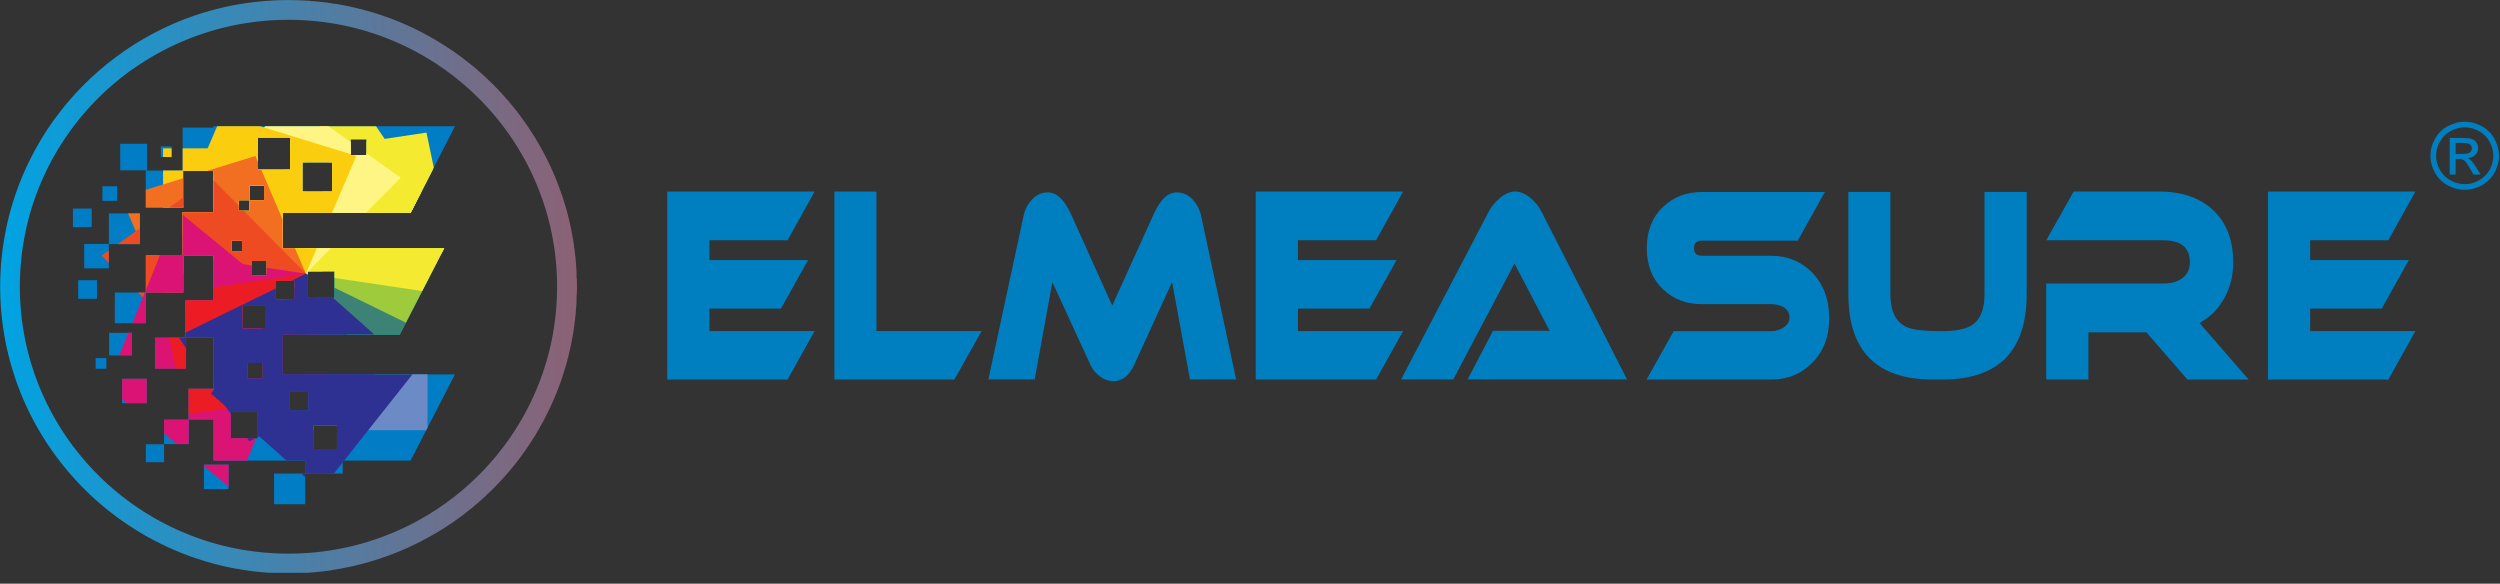 <svg viewBox="0 0 227 53" fill="none" xmlns="http://www.w3.org/2000/svg">
<rect x="0" y="0" width="227" height="53" fill="#333333" stroke="none"/>
<path fill-rule="evenodd" clip-rule="evenodd" d="M41.312 33.99L37.279 41.822H31.117V43.002H27.717V41.822H19.382V38.094H17.126V35.303H19.382V30.663H16.856V27.294H19.382V23.231H16.636V26.552H13.235V23.183H16.585V19.286H19.382V15.533H16.636V18.854H13.235V15.485H16.585V11.588H19.382V11.465H41.312L37.279 19.34H25.655V22.54H40.331L36.299 30.373H25.655V33.995H41.312V33.99ZM31.848 12.664V14.081H33.275V12.664H31.848ZM22.44 32.958V34.373H23.868V32.958H22.44ZM14.606 14.258H15.581V13.293H14.606V14.258ZM9.301 18.241H10.641V16.913H9.301V18.241ZM7.099 27.129H8.804V25.44H7.099V27.129ZM8.684 32.515H9.658V33.48H8.684V32.515ZM6.622 18.936H8.329V20.626H6.622V18.936ZM9.905 30.217H11.975V32.27H9.905V30.217ZM10.916 13.053V15.468H13.353V13.053H10.916ZM28.458 38.653V40.773H30.599V38.653H28.458ZM21.008 22.813H21.982V21.848H21.008V22.813ZM22.876 25.026H24.216V23.698H22.876V25.026ZM25.049 27.19H26.756V25.498H25.049V27.19ZM21.991 29.832H24.064V27.779H21.991V29.832ZM27.944 27.056H30.381V24.641H27.944V27.056ZM20.964 37.387V39.793H23.393V37.387H20.964ZM27.447 14.732V17.415H30.154V14.732H27.447ZM23.427 12.506V15.416H26.363V12.506H23.427ZM22.638 16.855V18.181H21.664V19.148H22.638V18.183H23.979V16.857H22.638V16.855ZM26.3 35.576V37.268H28.005V35.576H26.3ZM9.885 19.377H12.703V22.168H9.885V19.377ZM7.646 22.151H9.881V24.366H7.646V22.151ZM10.423 26.562V29.354H13.239V26.562H10.423ZM14.072 30.667V33.458H16.89V30.667H14.072ZM11.086 34.397V36.61H13.32V34.397H11.086ZM14.896 38.108V40.323H17.133V38.108H14.896ZM13.244 40.338V41.976H14.896V40.338H13.244ZM18.519 42.192V44.408H20.753V42.192H18.519ZM24.888 42.997V45.788H27.706V42.997H24.888Z" fill="#007DC4"/>
<path fill-rule="evenodd" clip-rule="evenodd" d="M38.701 39.062H30.596V38.651H28.456V39.062H27.774V37.259H28.003V35.567H27.774V33.988H38.814V38.843L38.703 39.059L38.701 39.062ZM27.772 30.368V24.849H27.939V27.052H30.376V24.849H38.81V25.487L36.296 30.368H27.769H27.772Z" fill="#6C8BC6"/>
<path fill-rule="evenodd" clip-rule="evenodd" d="M37.371 33.99L32.358 35.539L31.695 33.99H37.373H37.371ZM30.139 30.368L28.715 27.052L30.376 27.052V24.637H28.458L35.259 22.536H40.329L36.296 30.368H30.137H30.139ZM27.939 25.243L27.772 24.849L27.939 24.797V25.243Z" fill="#00A551"/>
<path fill-rule="evenodd" clip-rule="evenodd" d="M33.231 30.368L29.951 27.052H30.378V24.637H28.07L31.019 22.536L40.329 22.536L36.296 30.368L33.227 30.368H33.231ZM27.941 25.02L27.773 24.849L27.941 24.728V25.02ZM35.516 19.336L37.704 17.778L37.95 18.027L37.279 19.336H35.516Z" fill="#3C8376"/>
<path fill-rule="evenodd" clip-rule="evenodd" d="M36.85 29.297L30.378 26.126V24.637L27.941 24.637V24.933L27.773 24.851L29.347 22.538H40.333L36.852 29.3L36.85 29.297ZM31.523 19.336L34.254 15.323L38.315 17.311L37.277 19.336H31.523Z" fill="#9DCB3B"/>
<path fill-rule="evenodd" clip-rule="evenodd" d="M38.328 26.428L30.378 25.238V24.635H27.941V24.873L27.773 24.847L28.253 22.534H40.333L38.328 26.426V26.428ZM28.918 19.336L29.319 17.41H30.151V14.727H29.877L30.025 14.016L39.295 15.402L37.281 19.336H28.918Z" fill="#F4EA31"/>
<path fill-rule="evenodd" clip-rule="evenodd" d="M38.725 12.038L39.388 15.223L37.281 19.336L26.63 19.336L25.814 15.411H26.364V13.89L31.85 13.07V14.081H33.278V12.856L38.725 12.04V12.038ZM40.092 23.005L29.193 24.635L27.941 24.635L27.942 24.823L27.772 24.849L27.292 22.536H40.331L40.089 23.005H40.092ZM27.445 14.725V17.408H30.152V14.725H27.445Z" fill="#F4EA30"/>
<path fill-rule="evenodd" clip-rule="evenodd" d="M34.143 11.461L38.232 17.473L37.277 19.336L25.653 19.336V21.738L23.229 18.176H23.972V16.85H22.632V17.3L21.287 15.323L23.421 14.278V15.411H26.357V12.839L29.167 11.463H34.139L34.143 11.461ZM32.493 22.536L28.205 24.637L27.941 24.637L27.942 24.767L27.772 24.849L26.198 22.536H32.493ZM31.845 12.664V14.081H33.273V12.664H31.845ZM27.442 14.728V17.41H30.15V14.728H27.442Z" fill="#F4EA30"/>
<path fill-rule="evenodd" clip-rule="evenodd" d="M29.825 11.461L31.846 12.899V14.079H33.273V13.916L36.388 16.134L33.223 19.334H25.655V22.534H30.058L27.981 24.635H27.94V24.676L27.77 24.847L19.378 18.873V16.216L24.084 11.459H29.823L29.825 11.461ZM27.445 14.728V17.411L30.151 17.41V14.727L27.445 14.728ZM23.426 12.501V15.411H26.362V12.501H23.426ZM22.637 16.85V18.177H21.662V19.144H22.637V18.179H23.977V16.852H22.637V16.85Z" fill="#FFF584"/>
<path fill-rule="evenodd" clip-rule="evenodd" d="M23.619 11.461L31.847 14.001V14.079H32.098L32.357 14.159L30.138 19.334H25.657V22.534H28.765L27.773 24.847L24.214 23.748V23.694H24.04L21.175 22.809H21.982V21.844H21.008V22.757L16.587 21.392V19.282H19.384V15.528H17.973L19.719 11.459H23.621L23.619 11.461ZM16.548 18.849H16.633V18.648L16.548 18.849ZM27.445 14.725V17.408H30.152V14.725H27.445ZM23.425 12.499V15.409H26.361V12.499H23.425ZM22.636 16.848V18.174H21.661V19.141H22.636L22.637 18.177H23.976V16.85H22.637L22.636 16.848Z" fill="#FACE0E"/>
<path fill-rule="evenodd" clip-rule="evenodd" d="M14.807 13.473H15.581V14.256H14.807V13.473ZM16.585 13.473V15.481H14.807V18.849L16.633 18.849L16.633 15.528H19.38V19.282H16.583V23.179H14.805V24.847H16.631V23.226H19.378V24.847H22.869V23.694H24.21V24.847L27.77 24.847L27.769 22.534H25.653V19.334H27.769V17.408H27.44V14.726H27.769V13.471H26.357V15.407H23.421V13.471H16.581L16.585 13.473ZM21.006 22.811V21.846H21.98V22.811H21.006ZM22.634 16.848H23.974V18.174H22.634V19.139H21.66V18.172H22.634V16.846V16.848Z" fill="#FACE0E"/>
<path fill-rule="evenodd" clip-rule="evenodd" d="M13.235 17.233L16.636 16.184V18.852H13.235V17.233ZM18.752 15.53H19.384V19.284H16.587V23.181H13.261L14.706 26.55H16.636V23.228H19.382V27.292H16.856V28.22L25.047 25.691V25.496H25.679L27.772 24.851L26.78 22.538H25.655V19.918L23.724 15.414H23.425V14.715L23.188 14.163L18.752 15.533V15.53ZM12.703 21.881L11.631 19.379H12.703V21.881ZM21.008 22.813V21.848H21.982V22.813H21.008ZM22.876 25.026V23.698H24.216V25.026H22.876ZM22.637 16.852H23.977V18.179H22.637V19.144H21.662V18.177H22.637V16.85V16.852Z" fill="#F26E21"/>
<path fill-rule="evenodd" clip-rule="evenodd" d="M9.225 23.207L9.883 22.739V23.873L9.225 23.209V23.207ZM10.681 22.17L12.703 20.73V22.17H10.681ZM15.343 18.852L16.636 17.932V18.852H15.343ZM19.382 16.366V19.284H16.585V23.181H13.235V26.55L16.636 26.55V23.228H19.382V27.292H16.856L16.856 30.66H19.382V30.82L21.989 28.964V27.774H23.663L25.047 26.788V25.494H26.754V25.574L27.773 24.847L22.131 19.139H21.664V18.668L19.384 16.363L19.382 16.366ZM16.89 30.961L16.601 30.667H16.89V30.961ZM13.242 27.27L12.542 26.562H13.242V27.27ZM21.008 22.811V21.846H21.982V22.811H21.008ZM22.876 25.024V23.696H24.216V25.024H22.876Z" fill="#EF4B23"/>
<path fill-rule="evenodd" clip-rule="evenodd" d="M10.831 32.266L11.666 30.212H11.975V32.266H10.831ZM12.017 29.354L13.152 26.562L13.242 26.562V29.354H12.017ZM13.235 26.55L16.636 26.55V23.228H19.382V27.292H16.856L16.856 30.66H19.382V35.301H17.126V38.092H19.382V41.82H22.423L23.251 39.784H20.962V37.378H23.39V39.443L25.655 33.871V30.364H27.083L27.772 28.668L25.956 27.179H25.047V26.435L23.318 25.018H22.874V24.654L16.585 19.503V23.177H14.528L13.235 26.353V26.55ZM20.753 44.166L18.519 42.335V42.19H20.753V44.166ZM16.058 40.319L14.896 39.367V38.103H17.133V40.319H16.058ZM11.531 36.608L11.088 36.245V34.393H13.322V36.606H11.531V36.608ZM22.442 32.956H23.87V34.371H22.442V32.956ZM21.991 29.827V27.774H24.064V29.827H21.991ZM14.074 30.665H16.893V33.456H14.074V30.665Z" fill="#DA1374"/>
<path fill-rule="evenodd" clip-rule="evenodd" d="M13.225 29.354L13.242 29.269L13.242 29.354L13.225 29.354ZM13.807 26.549L14.506 23.181L16.585 23.181L16.586 23.174L16.952 23.228L16.636 23.228V26.55L13.807 26.549ZM19.382 23.592L19.382 27.292H16.856L16.856 30.66H19.382L19.382 34.763L25.523 35.682L25.873 33.988H25.655V30.366H26.625L27.772 24.847L24.212 24.314V25.022H22.872V24.116L19.38 23.592H19.382ZM22.44 32.956H23.868V34.371H22.44V32.956ZM25.047 27.186L25.047 25.494H26.754L26.754 27.186H25.047ZM21.989 29.827L21.989 27.774L24.062 27.774V29.827H21.989ZM14.072 30.665H16.891V33.456H14.072V30.665Z" fill="#DA1374"/>
<path fill-rule="evenodd" clip-rule="evenodd" d="M15.949 33.458L15.369 30.667H16.89V33.458H15.949ZM16.404 26.55L16.636 26.515L16.636 26.55L16.404 26.55ZM19.382 26.104V27.294H16.856V30.663H19.382V35.303H17.126V37.612L26.298 36.24V35.57H28.003V35.985L30.023 35.682L29.672 33.988H25.657V30.366H28.92L28.232 27.049H27.944V25.663L27.773 24.847L19.384 26.102L19.382 26.104ZM22.44 32.956H23.868V34.371H22.44V32.956ZM25.047 27.186L25.047 25.494H26.754L26.754 27.186H25.047ZM21.989 29.827L21.989 27.774L24.062 27.774V29.827H21.989Z" fill="#EC1C24"/>
<path fill-rule="evenodd" clip-rule="evenodd" d="M22.645 40.063L22.455 39.786H23.212L22.643 40.063H22.645ZM20.962 37.593L19.382 35.269L19.382 30.663H16.856V30.197L25.047 26.184L25.047 27.186H26.754L26.754 25.494L26.455 25.494L27.773 24.849L27.944 25.098V27.052H29.273L31.532 30.368H25.659V33.99H33.997L34.261 34.377L23.395 39.7V37.38H20.966V37.59L20.962 37.593ZM16.89 31.606V30.667L16.252 30.667L16.89 31.606ZM22.44 32.956V34.371H23.868V32.956H22.44ZM21.989 29.827H24.062V27.774L21.989 27.774L21.989 29.827ZM26.296 35.57V37.261H28V35.57H26.296Z" fill="#2E3191"/>
<path fill-rule="evenodd" clip-rule="evenodd" d="M27.704 43.32L27.34 42.995H27.704V43.32ZM26.021 41.822H27.717V43.002L30.313 43.002L31.117 41.987L31.117 41.822H31.246L37.454 33.99H25.655V30.368H33.984L30.25 27.052H27.942V25L27.772 24.851L26.752 26.139V27.188H25.919L24.059 29.535V29.83H23.826L19.155 35.725L21.021 37.383H23.39V39.488L26.021 41.825V41.822ZM22.44 32.956H23.868V34.371H22.44V32.956ZM28.456 38.651H30.596V40.771H28.456L28.456 38.651ZM26.298 35.57H28.003L28.003 37.261H26.298V35.57Z" fill="#2E3191"/>
<path fill-rule="evenodd" clip-rule="evenodd" d="M12.399 6.038C12.512 5.961 12.627 5.885 12.741 5.809L12.821 5.755C12.974 5.656 13.129 5.556 13.286 5.461L13.351 5.422C13.469 5.348 13.589 5.277 13.709 5.205L13.715 5.201C13.78 5.164 13.844 5.125 13.909 5.089C14.02 5.024 14.134 4.959 14.247 4.896L14.362 4.831C14.491 4.762 14.62 4.691 14.75 4.621C14.809 4.591 14.868 4.561 14.925 4.53C15.034 4.474 15.143 4.418 15.252 4.364C15.33 4.325 15.409 4.286 15.489 4.247C15.587 4.199 15.685 4.154 15.784 4.109C15.853 4.076 15.925 4.041 15.997 4.009C16.093 3.966 16.189 3.922 16.285 3.879C16.379 3.84 16.472 3.797 16.564 3.758C16.655 3.719 16.747 3.68 16.839 3.643C16.941 3.602 17.046 3.557 17.15 3.518C17.216 3.492 17.281 3.466 17.346 3.442C17.462 3.397 17.578 3.353 17.693 3.31C17.769 3.282 17.846 3.254 17.922 3.228C18.037 3.185 18.155 3.144 18.273 3.105C18.338 3.083 18.404 3.061 18.469 3.04C18.604 2.994 18.737 2.951 18.874 2.91L19.018 2.864C19.16 2.821 19.302 2.778 19.443 2.739L19.596 2.694C19.742 2.655 19.888 2.613 20.034 2.577L20.149 2.546C20.313 2.505 20.477 2.466 20.642 2.427L20.747 2.404C20.908 2.367 21.067 2.332 21.229 2.3L21.32 2.28C21.49 2.246 21.66 2.213 21.83 2.183L21.913 2.17C22.094 2.138 22.275 2.107 22.456 2.081L22.512 2.073C22.693 2.047 22.874 2.021 23.057 1.997L23.101 1.99C23.291 1.967 23.48 1.945 23.67 1.925L23.726 1.919C23.92 1.899 24.112 1.882 24.308 1.867H24.33C24.524 1.852 24.718 1.839 24.912 1.828H24.954C25.15 1.817 25.346 1.809 25.542 1.804H25.586C25.788 1.798 25.989 1.796 26.192 1.796C39.664 1.796 50.585 12.648 50.585 26.035C50.585 39.421 39.664 50.271 26.192 50.271C12.719 50.271 1.801 39.414 1.801 26.028C1.801 25.825 1.803 25.621 1.81 25.418V25.372C1.816 25.184 1.823 24.998 1.831 24.81L1.836 24.745C1.844 24.559 1.857 24.377 1.871 24.195L1.875 24.139C1.89 23.947 1.908 23.756 1.925 23.566V23.542C1.949 23.343 1.971 23.146 1.995 22.951L1.999 22.919C2.023 22.733 2.049 22.547 2.078 22.361L2.086 22.307C2.115 22.129 2.143 21.95 2.176 21.774L2.189 21.705C2.221 21.53 2.254 21.355 2.289 21.181L2.3 21.121C2.339 20.937 2.378 20.755 2.42 20.571L2.426 20.539C2.47 20.357 2.514 20.173 2.562 19.991L2.577 19.931C2.62 19.764 2.666 19.598 2.712 19.431L2.736 19.343C2.782 19.182 2.83 19.024 2.88 18.866L2.906 18.78C2.956 18.62 3.008 18.462 3.061 18.306L3.087 18.226C3.146 18.057 3.205 17.889 3.266 17.722L3.298 17.635C3.355 17.486 3.412 17.337 3.47 17.188L3.516 17.071C3.573 16.93 3.63 16.792 3.688 16.651L3.739 16.532C3.797 16.396 3.858 16.259 3.919 16.123L3.974 16.004C4.037 15.866 4.103 15.727 4.168 15.589L4.238 15.444C4.303 15.307 4.373 15.171 4.44 15.037C4.462 14.994 4.484 14.948 4.508 14.907C4.571 14.784 4.637 14.66 4.704 14.537L4.783 14.392C4.848 14.275 4.913 14.159 4.981 14.042C5.009 13.992 5.038 13.94 5.066 13.892C5.131 13.782 5.199 13.667 5.267 13.557C5.306 13.492 5.345 13.427 5.386 13.362C5.45 13.261 5.513 13.159 5.578 13.057C5.62 12.992 5.663 12.925 5.707 12.858C5.777 12.752 5.846 12.644 5.918 12.538C5.953 12.486 5.99 12.432 6.025 12.38C6.095 12.278 6.167 12.177 6.236 12.077C6.276 12.021 6.315 11.967 6.356 11.911C6.424 11.815 6.494 11.72 6.566 11.625C6.62 11.551 6.675 11.478 6.729 11.406C6.788 11.329 6.847 11.253 6.906 11.177C6.969 11.095 7.034 11.013 7.1 10.932C7.154 10.863 7.211 10.794 7.267 10.725C7.331 10.647 7.394 10.571 7.457 10.495C8.887 8.793 10.548 7.289 12.392 6.03L12.399 6.038ZM30.119 51.766C30.34 51.734 30.558 51.699 30.776 51.66V51.649H30.841C31.216 51.582 31.586 51.507 31.955 51.424V51.416H32.001C32.144 51.383 32.286 51.349 32.428 51.314V51.297H32.495C32.63 51.264 32.764 51.23 32.899 51.195V51.18H32.955C33.093 51.143 33.232 51.106 33.369 51.067V51.061H33.389C33.982 50.892 34.564 50.706 35.139 50.498V50.477H35.203C35.301 50.442 35.397 50.403 35.492 50.366V50.358H35.512C35.704 50.286 35.894 50.211 36.081 50.135V50.124H36.109C36.377 50.016 36.643 49.903 36.907 49.786V49.773H36.938C37.007 49.743 37.075 49.711 37.142 49.678V49.654H37.19C37.254 49.626 37.315 49.596 37.378 49.568V49.538H37.443C37.982 49.282 38.511 49.01 39.028 48.72L39.032 48.718C39.228 48.607 39.425 48.495 39.619 48.38V48.367H39.643C39.832 48.255 40.022 48.138 40.209 48.021V48.017H40.218C40.334 47.943 40.449 47.87 40.565 47.794V47.783H40.582C40.815 47.632 41.044 47.476 41.273 47.316L41.277 47.313C41.434 47.203 41.591 47.091 41.746 46.978V46.963H41.768C41.92 46.85 42.069 46.738 42.219 46.623V46.61H42.234C42.672 46.273 43.1 45.92 43.516 45.557L43.634 45.453V45.438H43.651C43.684 45.407 43.719 45.379 43.754 45.349V45.321H43.784L43.871 45.243V45.204H43.913C44.473 44.693 45.009 44.159 45.521 43.603V43.564H45.558L45.639 43.475V43.447H45.665L45.757 43.343V43.33H45.77C46.175 42.878 46.563 42.413 46.936 41.933V41.924H46.942C47.06 41.773 47.176 41.621 47.289 41.467V41.455H47.298C47.581 41.074 47.851 40.684 48.113 40.288V40.282H48.117C48.235 40.102 48.353 39.92 48.466 39.739V39.698H48.492C48.562 39.583 48.632 39.468 48.701 39.354V39.345H48.706C48.743 39.282 48.782 39.219 48.819 39.157V39.111H48.845C49.127 38.631 49.392 38.14 49.643 37.642V37.588H49.669C49.7 37.528 49.73 37.467 49.761 37.406V37.354H49.787C49.817 37.289 49.848 37.225 49.879 37.162V37.121H49.898C49.931 37.051 49.964 36.982 49.996 36.911V36.885H50.007C50.042 36.807 50.079 36.731 50.114 36.653C50.279 36.288 50.437 35.916 50.585 35.541V35.483H50.606C50.681 35.297 50.75 35.109 50.82 34.923V34.899H50.829C50.866 34.797 50.903 34.693 50.938 34.592V34.548H50.953C50.988 34.449 51.021 34.349 51.056 34.248V34.196H51.073C51.149 33.966 51.221 33.737 51.291 33.503V33.492H51.295C51.334 33.363 51.374 33.233 51.411 33.103V33.023H51.433C51.465 32.906 51.498 32.789 51.529 32.672V32.553H51.561C51.592 32.439 51.618 32.322 51.646 32.205V32.201C51.731 31.852 51.81 31.5 51.882 31.147C51.923 30.939 51.962 30.73 51.999 30.52V30.444H52.012C52.05 30.223 52.084 30.003 52.117 29.78V29.624H52.139C52.241 28.895 52.313 28.155 52.352 27.408V26.813H52.376C52.383 26.567 52.387 26.318 52.389 26.069V25.995C52.389 25.76 52.385 25.526 52.379 25.29H52.352V24.654C52.313 23.921 52.243 23.194 52.145 22.477H52.117V22.281C52.087 22.073 52.054 21.863 52.019 21.657H51.999V21.543C51.93 21.149 51.851 20.758 51.766 20.37V20.361C51.731 20.208 51.696 20.054 51.659 19.901H51.648V19.857C51.614 19.715 51.579 19.574 51.542 19.433H51.531V19.392C51.494 19.249 51.454 19.107 51.413 18.964C51.245 18.367 51.056 17.782 50.846 17.207H50.822V17.142C50.787 17.047 50.75 16.952 50.715 16.854H50.705V16.828C50.633 16.64 50.561 16.454 50.484 16.27H50.469V16.231C50.395 16.047 50.317 15.866 50.238 15.684H50.234V15.673C50.201 15.597 50.168 15.524 50.136 15.448H50.116V15.405C49.761 14.617 49.368 13.849 48.939 13.105C48.871 12.986 48.802 12.869 48.732 12.754H48.704V12.704C48.667 12.642 48.632 12.581 48.592 12.518H48.586V12.505C48.516 12.391 48.444 12.278 48.372 12.166H48.35V12.131C48.052 11.664 47.74 11.207 47.415 10.759H47.409V10.749C47.295 10.595 47.182 10.441 47.067 10.29H47.056V10.275C46.753 9.881 46.439 9.494 46.116 9.117H46.114V9.113C46.081 9.076 46.051 9.037 46.018 9H45.996V8.977C45.203 8.068 44.346 7.215 43.435 6.424H43.403V6.395L43.3 6.307H43.285V6.294C43.056 6.099 42.825 5.909 42.59 5.72H42.577V5.712C42.43 5.597 42.284 5.482 42.138 5.37H42.106V5.344C41.96 5.234 41.814 5.125 41.667 5.017H41.635V4.993C41.482 4.883 41.328 4.773 41.173 4.667H41.162V4.66C40.935 4.502 40.704 4.349 40.473 4.199H40.456V4.189C40.34 4.113 40.222 4.039 40.105 3.966C40.041 3.927 39.98 3.888 39.917 3.849H39.869V3.819C39.756 3.749 39.64 3.682 39.527 3.615H39.516V3.609C39.453 3.572 39.39 3.535 39.327 3.498H39.279V3.47C39.013 3.319 38.745 3.172 38.474 3.029H38.453V3.018C38.385 2.983 38.317 2.947 38.25 2.912H38.217V2.895L38.021 2.795H37.982V2.776C37.916 2.743 37.849 2.711 37.783 2.678H37.746V2.659C37.679 2.626 37.613 2.592 37.546 2.559H37.511V2.542C37.439 2.507 37.367 2.475 37.293 2.44H37.275V2.432C37.197 2.395 37.121 2.358 37.042 2.324C36.774 2.202 36.502 2.086 36.227 1.973H36.216V1.969C36.024 1.891 35.83 1.813 35.636 1.739H35.625V1.735C35.525 1.696 35.425 1.659 35.325 1.623H35.272V1.603C35.183 1.571 35.091 1.538 35 1.506H34.919V1.478C34.466 1.32 34.006 1.173 33.542 1.038H33.505V1.028C33.378 0.991 33.249 0.956 33.123 0.922H33.034V0.898C32.916 0.865 32.798 0.835 32.678 0.805H32.561V0.777C32.068 0.655 31.571 0.547 31.07 0.454H31.028V0.446C30.817 0.407 30.606 0.37 30.392 0.337H30.202V0.307C29.997 0.277 29.79 0.247 29.583 0.221H29.494V0.21C29.154 0.166 28.812 0.134 28.467 0.104H28.197V0.08C27.541 0.03 26.878 0.006 26.209 0.006H26.168C25.965 0.006 25.762 0.011 25.562 0.015H25.507C25.294 0.021 25.082 0.03 24.871 0.041H24.842C24.635 0.052 24.428 0.065 24.221 0.08L24.175 0.084L23.951 0.102H23.933C23.807 0.112 23.683 0.123 23.556 0.136L23.5 0.143C23.297 0.162 23.096 0.186 22.896 0.21L22.863 0.214C22.663 0.24 22.462 0.266 22.262 0.296L22.179 0.309C21.983 0.34 21.789 0.372 21.595 0.404L21.532 0.415C21.348 0.448 21.165 0.482 20.982 0.519L20.893 0.536C20.707 0.575 20.522 0.614 20.339 0.658L20.23 0.681C20.067 0.72 19.903 0.759 19.74 0.8L19.598 0.837C19.435 0.878 19.273 0.924 19.112 0.969L18.964 1.01C18.809 1.054 18.654 1.099 18.5 1.147C18.443 1.164 18.386 1.181 18.329 1.198C18.186 1.244 18.042 1.292 17.898 1.337C17.841 1.356 17.787 1.374 17.732 1.391C17.588 1.441 17.445 1.491 17.301 1.542C17.231 1.568 17.161 1.594 17.091 1.618C16.967 1.664 16.845 1.711 16.723 1.757C16.642 1.789 16.562 1.819 16.481 1.852C16.359 1.899 16.237 1.949 16.115 2.001C16.043 2.031 15.971 2.062 15.901 2.092C15.79 2.14 15.681 2.187 15.572 2.235C15.476 2.276 15.38 2.321 15.284 2.365C15.182 2.412 15.079 2.46 14.977 2.507C14.881 2.553 14.787 2.598 14.694 2.644C14.613 2.683 14.535 2.722 14.454 2.763C14.349 2.815 14.242 2.869 14.14 2.923C14.049 2.97 13.959 3.018 13.868 3.066C13.761 3.122 13.654 3.18 13.547 3.239C13.482 3.276 13.414 3.312 13.349 3.349C13.244 3.408 13.137 3.468 13.033 3.529C12.952 3.574 12.871 3.622 12.793 3.669C12.678 3.739 12.564 3.808 12.451 3.877L12.287 3.979C12.157 4.061 12.026 4.143 11.897 4.228L11.742 4.329C11.631 4.405 11.52 4.479 11.409 4.552C11.341 4.598 11.276 4.643 11.211 4.691C11.014 4.827 10.82 4.965 10.629 5.108V5.136H10.589C10.443 5.244 10.3 5.353 10.156 5.463V5.487H10.123L10.038 5.554V5.604H9.973C9.877 5.679 9.779 5.757 9.683 5.835V5.839H9.678L9.565 5.932V5.958H9.534L9.447 6.03V6.075H9.393C9.212 6.225 9.033 6.378 8.856 6.534V6.545H8.843C8.102 7.198 7.396 7.893 6.733 8.624V8.654H6.707L6.616 8.756V8.771H6.603L6.468 8.923C6.417 8.981 6.367 9.039 6.317 9.096C6.234 9.191 6.154 9.286 6.073 9.381C6.023 9.442 5.973 9.5 5.925 9.561C5.844 9.658 5.766 9.756 5.687 9.855C5.633 9.924 5.576 9.994 5.522 10.065C5.447 10.158 5.376 10.253 5.304 10.348C5.247 10.422 5.192 10.495 5.136 10.569C5.064 10.666 4.992 10.762 4.922 10.859C4.87 10.93 4.82 11.002 4.767 11.075C4.689 11.188 4.608 11.298 4.532 11.413C4.495 11.465 4.46 11.519 4.423 11.573C4.345 11.688 4.268 11.805 4.192 11.921L4.089 12.081C4.011 12.203 3.935 12.326 3.861 12.447C3.83 12.497 3.8 12.547 3.769 12.598C3.691 12.728 3.614 12.858 3.538 12.988C3.505 13.042 3.473 13.098 3.442 13.152C3.364 13.289 3.287 13.425 3.213 13.563L3.133 13.713C3.058 13.851 2.984 13.988 2.912 14.128L2.841 14.269C2.771 14.405 2.701 14.544 2.633 14.682L2.564 14.823C2.496 14.966 2.429 15.106 2.365 15.247L2.306 15.377C2.237 15.53 2.169 15.684 2.102 15.84L2.06 15.935C1.988 16.101 1.919 16.272 1.851 16.443L1.805 16.558C1.742 16.72 1.679 16.882 1.62 17.045L1.581 17.151C1.522 17.311 1.465 17.471 1.411 17.633L1.374 17.746C1.317 17.912 1.262 18.079 1.21 18.248L1.182 18.336C1.127 18.512 1.075 18.687 1.025 18.862L1.003 18.938C0.949 19.128 0.896 19.319 0.846 19.511L0.831 19.574C0.783 19.76 0.737 19.944 0.694 20.132L0.676 20.206C0.635 20.387 0.593 20.571 0.556 20.755L0.541 20.833C0.504 21.019 0.467 21.205 0.434 21.391L0.421 21.461C0.386 21.651 0.356 21.841 0.325 22.034L0.314 22.097C0.284 22.304 0.253 22.512 0.227 22.722V22.729C0.201 22.938 0.175 23.148 0.153 23.358L0.146 23.41C0.127 23.607 0.109 23.806 0.094 24.005L0.088 24.07C0.072 24.267 0.061 24.464 0.051 24.665V24.726C0.037 24.927 0.031 25.128 0.024 25.331V25.383C0.018 25.576 0.016 25.766 0.016 25.957V26.037C0.016 26.855 0.055 27.662 0.129 28.458H0.133V28.503C0.162 28.802 0.194 29.098 0.231 29.395H0.251V29.531C0.282 29.76 0.316 29.987 0.353 30.215H0.369V30.312C0.404 30.515 0.438 30.716 0.478 30.918H0.486V30.968C0.521 31.147 0.556 31.327 0.595 31.504H0.604V31.543C0.635 31.686 0.665 31.829 0.7 31.971H0.722V32.062C0.752 32.188 0.783 32.315 0.816 32.441H0.842V32.543C0.874 32.666 0.907 32.787 0.942 32.908H0.959V32.975C0.996 33.109 1.036 33.244 1.075 33.378H1.077V33.386C1.182 33.739 1.291 34.087 1.411 34.434H1.432V34.494C1.465 34.592 1.5 34.689 1.535 34.786H1.55V34.827C1.587 34.931 1.626 35.035 1.663 35.137H1.668V35.145C1.74 35.338 1.816 35.531 1.892 35.721H1.903V35.749C1.98 35.935 2.056 36.123 2.136 36.307H2.139V36.312C2.522 37.197 2.952 38.055 3.427 38.884H3.436V38.899C3.545 39.09 3.658 39.28 3.771 39.468H3.789V39.499C3.902 39.685 4.02 39.871 4.137 40.055H4.142V40.063C4.216 40.178 4.292 40.293 4.368 40.405H4.377V40.418C4.454 40.531 4.53 40.645 4.608 40.756H4.615V40.764C4.722 40.92 4.831 41.074 4.942 41.225H4.97V41.264C5.046 41.368 5.123 41.474 5.201 41.578H5.208V41.586C5.236 41.623 5.264 41.66 5.29 41.697H5.325V41.742C5.434 41.885 5.543 42.026 5.655 42.166H5.678V42.197C6.056 42.668 6.448 43.129 6.856 43.573C6.89 43.614 6.927 43.651 6.965 43.69H6.973V43.7L7.074 43.806H7.091V43.826L7.182 43.923H7.209V43.951C7.505 44.261 7.81 44.566 8.12 44.86H8.15V44.89C8.181 44.921 8.213 44.949 8.244 44.977H8.268V44.998L8.37 45.094H8.386V45.107C8.423 45.141 8.46 45.176 8.497 45.211H8.503V45.217C8.809 45.496 9.122 45.767 9.441 46.033H9.447V46.037C9.637 46.193 9.829 46.349 10.021 46.5H10.036V46.513C10.182 46.628 10.332 46.74 10.48 46.853H10.507V46.872C10.657 46.985 10.809 47.095 10.962 47.203H10.977V47.214C11.431 47.536 11.897 47.846 12.372 48.14H12.392V48.153C12.579 48.268 12.767 48.382 12.957 48.493H12.98V48.508C13.32 48.707 13.665 48.897 14.016 49.079H14.042V49.092C14.107 49.127 14.173 49.161 14.238 49.196H14.277V49.215C14.343 49.248 14.408 49.28 14.474 49.313H14.513V49.332C14.578 49.365 14.644 49.397 14.711 49.429H14.75V49.449L14.955 49.546H14.986V49.562C15.06 49.596 15.134 49.631 15.208 49.665H15.221V49.672C15.666 49.877 16.119 50.07 16.577 50.252H16.636V50.273C16.821 50.345 17.009 50.416 17.196 50.485H17.224V50.496C17.327 50.533 17.429 50.568 17.529 50.604H17.578V50.622C17.92 50.741 18.264 50.851 18.613 50.957H18.639V50.966C18.905 51.046 19.173 51.121 19.443 51.193H19.465V51.199C19.611 51.238 19.757 51.275 19.903 51.31H19.936V51.318C20.088 51.355 20.243 51.392 20.398 51.426H20.407C20.786 51.513 21.17 51.593 21.555 51.66H21.704V51.684C21.893 51.716 22.085 51.749 22.277 51.777H22.412V51.797C22.665 51.833 22.92 51.866 23.177 51.896H23.238V51.903C23.654 51.95 24.071 51.985 24.494 52.013H27.916C28.605 51.967 29.786 51.827 29.96 51.803M13.334 3.351C13.229 3.41 13.122 3.47 13.018 3.531L13.334 3.351Z" fill="url(#paint0_linear_248_7381)"/>
<path fill-rule="evenodd" clip-rule="evenodd" d="M73.97 30.059L71.51 34.462H60.585V17.389H73.97L71.51 21.818H64.415V23.616H73.373L70.91 28.021H64.415V30.059H73.97Z" fill="#007FC0"/>
<path fill-rule="evenodd" clip-rule="evenodd" d="M89.133 30.059L86.654 34.462H75.764V17.389H79.577V30.059H89.133Z" fill="#007FC0"/>
<path fill-rule="evenodd" clip-rule="evenodd" d="M108.05 34.451L106.426 25.611L102.974 33.151C102.518 34.127 101.89 34.613 101.093 34.613C100.683 34.613 100.284 34.475 99.896 34.196C99.508 33.917 99.218 33.571 99.024 33.151L95.554 25.611L93.948 34.451H89.743L92.941 19.602C93.067 18.999 93.331 18.492 93.736 18.083C94.142 17.672 94.606 17.469 95.129 17.469C95.938 17.469 96.64 18.12 97.233 19.418L100.992 27.748L104.77 19.418C105.352 18.118 106.047 17.469 106.856 17.469C107.392 17.469 107.859 17.674 108.257 18.083C108.656 18.492 108.924 18.999 109.062 19.602L112.242 34.451H108.05Z" fill="#007FC0"/>
<path fill-rule="evenodd" clip-rule="evenodd" d="M127.406 30.059L124.945 34.462H114.022V17.389H127.406L124.945 21.818H117.85V23.616H126.808L124.345 28.021H117.85V30.059H127.406Z" fill="#007FC0"/>
<path fill-rule="evenodd" clip-rule="evenodd" d="M133.258 34.451L135.567 30.037H140.711L137.515 23.925L131.959 34.449H127.223L135.12 19.323C135.37 18.821 135.719 18.38 136.162 18.001C136.652 17.592 137.125 17.389 137.581 17.389C138.036 17.389 138.52 17.592 138.997 18.001C139.42 18.363 139.762 18.804 140.024 19.323L147.734 34.449H133.254L133.258 34.451Z" fill="#007FC0"/>
<path fill-rule="evenodd" clip-rule="evenodd" d="M165.699 17.434L163.238 21.85H154.519C154.053 21.85 153.817 22.08 153.817 22.536C153.817 22.993 154.05 23.222 154.519 23.222H160.792C162.285 23.222 163.532 23.726 164.535 24.734C165.572 25.805 166.091 27.19 166.091 28.891C166.091 30.591 165.566 31.937 164.517 32.975C163.539 33.968 162.294 34.464 160.79 34.464H149.508L151.971 30.072H160.792C161.191 30.072 161.551 29.977 161.869 29.788C162.279 29.553 162.486 29.23 162.486 28.819C162.486 28.408 162.281 28.071 161.869 27.852C161.562 27.694 161.202 27.616 160.792 27.616H154.519C153.128 27.616 151.967 27.175 151.032 26.294C150.029 25.351 149.528 24.098 149.528 22.538C149.528 20.978 150.029 19.704 151.032 18.758C151.967 17.878 153.128 17.436 154.519 17.436H165.699V17.434Z" fill="#007FC0"/>
<path fill-rule="evenodd" clip-rule="evenodd" d="M184.023 26.714C184.023 31.881 181.458 34.464 176.331 34.464H175.527C170.398 34.464 167.833 31.881 167.833 26.714V17.428H171.647V26.714C171.647 28.257 172.138 29.25 173.116 29.691C173.642 29.942 174.714 30.07 176.331 30.07C177.619 30.07 178.535 29.879 179.082 29.503C179.823 29.014 180.194 28.086 180.194 26.714V17.428H184.023V26.714Z" fill="#007FC0"/>
<path fill-rule="evenodd" clip-rule="evenodd" d="M204.175 34.462H198.619L194.891 30.176H189.627V34.462H185.798V25.747H196.43C197.08 25.747 197.616 25.613 198.039 25.344C198.573 24.998 198.841 24.485 198.841 23.806C198.841 22.48 198.039 21.818 196.43 21.818H185.798L188.293 17.389H196.073C198 17.389 199.56 17.895 200.757 18.906C202.102 20.059 202.775 21.701 202.775 23.832C202.775 25.031 202.505 26.117 201.962 27.088C201.422 28.06 200.672 28.804 199.715 29.326L204.177 34.464L204.175 34.462Z" fill="#007FC0"/>
<path fill-rule="evenodd" clip-rule="evenodd" d="M219.322 30.059L216.859 34.462H205.936V17.389H219.322L216.859 21.818H209.764V23.616H218.723L216.262 28.021H209.764V30.059H219.322Z" fill="#007FC0"/>
<path fill-rule="evenodd" clip-rule="evenodd" d="M223.799 11.052C224.322 11.052 224.832 11.184 225.329 11.452C225.826 11.716 226.214 12.099 226.493 12.594C226.77 13.09 226.909 13.607 226.909 14.143C226.909 14.68 226.772 15.188 226.497 15.68C226.225 16.173 225.841 16.554 225.348 16.826C224.854 17.099 224.337 17.233 223.799 17.233C223.26 17.233 222.741 17.099 222.247 16.826C221.754 16.554 221.368 16.173 221.094 15.68C220.819 15.188 220.682 14.676 220.682 14.143C220.682 13.611 220.819 13.09 221.1 12.594C221.379 12.099 221.769 11.716 222.266 11.452C222.763 11.186 223.273 11.052 223.799 11.052ZM223.799 11.562C223.361 11.562 222.935 11.675 222.521 11.898C222.107 12.118 221.782 12.438 221.549 12.852C221.316 13.265 221.198 13.696 221.198 14.143C221.198 14.591 221.314 15.015 221.543 15.424C221.774 15.833 222.094 16.151 222.506 16.378C222.92 16.606 223.35 16.72 223.801 16.72C224.252 16.72 224.679 16.606 225.091 16.378C225.505 16.149 225.826 15.833 226.052 15.424C226.281 15.018 226.395 14.589 226.395 14.143C226.395 13.698 226.277 13.265 226.046 12.852C225.813 12.438 225.49 12.12 225.074 11.898C224.657 11.675 224.232 11.562 223.799 11.562ZM222.43 15.848H222.973V14.44H223.291C223.48 14.44 223.624 14.477 223.725 14.55C223.868 14.654 224.058 14.912 224.291 15.325L224.588 15.848H225.244L224.836 15.197C224.64 14.89 224.477 14.669 224.341 14.539C224.272 14.47 224.176 14.412 224.058 14.362C224.348 14.34 224.581 14.239 224.756 14.059C224.932 13.882 225.019 13.668 225.019 13.427C225.019 13.254 224.967 13.094 224.862 12.941C224.756 12.787 224.616 12.681 224.439 12.618C224.263 12.557 223.977 12.525 223.583 12.525H222.43V15.848ZM222.973 13.977H223.629C223.942 13.977 224.156 13.931 224.272 13.838C224.385 13.745 224.444 13.622 224.444 13.473C224.444 13.375 224.415 13.287 224.361 13.211C224.306 13.133 224.23 13.075 224.132 13.038C224.034 13.001 223.853 12.979 223.587 12.979H222.973V13.977Z" fill="#007FC0"/>
<defs>
<linearGradient id="paint0_linear_248_7381" x1="-0.05" y1="26" x2="226.919" y2="26" gradientUnits="userSpaceOnUse">
<stop stop-color="#00A3E3"/>
<stop offset="0.39" stop-color="#ED3428"/>
<stop offset="0.76" stop-color="#FFF225"/>
<stop offset="1" stop-color="#00A551"/>
</linearGradient>
</defs>
</svg>
